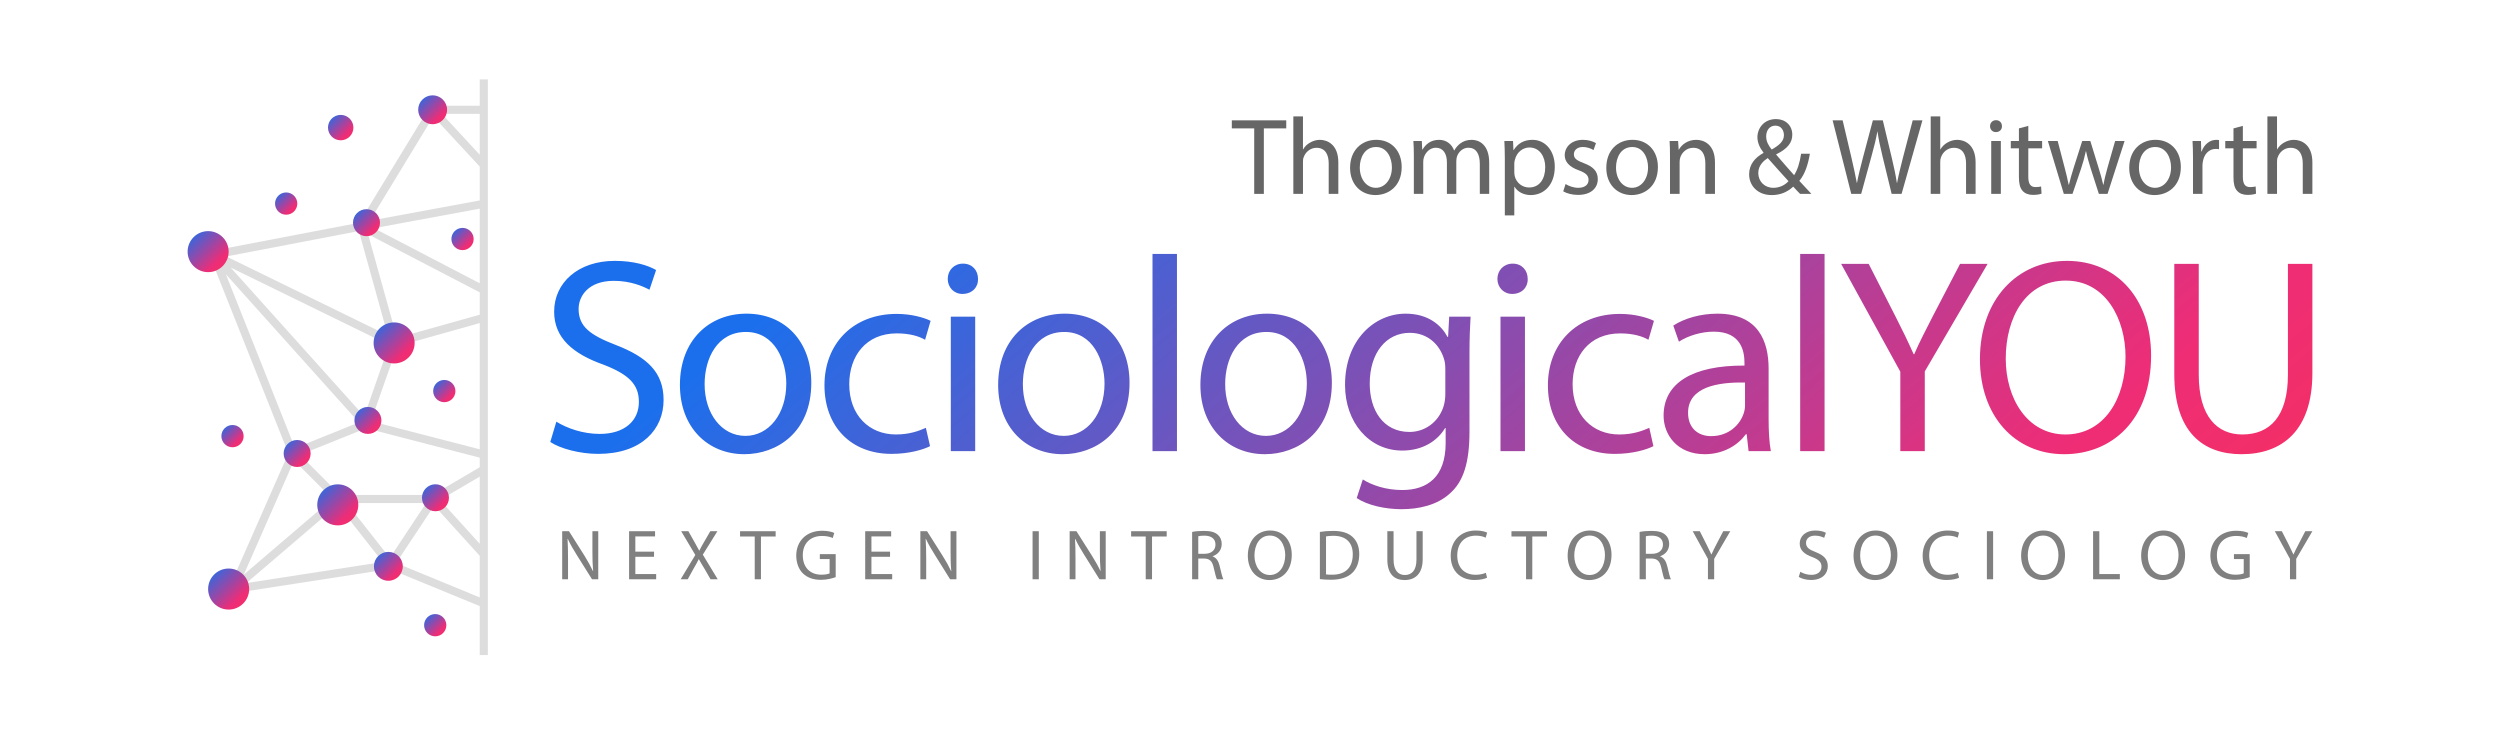 <?xml version="1.0" encoding="UTF-8"?>
<!-- Creator: CorelDRAW -->
<svg xmlns="http://www.w3.org/2000/svg" xmlns:xlink="http://www.w3.org/1999/xlink" xmlns:xodm="http://www.corel.com/coreldraw/odm/2003" xml:space="preserve" width="132.562mm" height="38.946mm" version="1.1" style="shape-rendering:geometricPrecision; text-rendering:geometricPrecision; image-rendering:optimizeQuality; fill-rule:evenodd; clip-rule:evenodd" viewBox="0 0 10441.21 3067.53">
 <defs>
  <style type="text/css">
   <![CDATA[
    .fil20 {fill:none}
    .fil18 {fill:#666666;fill-rule:nonzero}
    .fil17 {fill:gray;fill-rule:nonzero}
    .fil0 {fill:#DDDDDD;fill-rule:nonzero}
    .fil6 {fill:url(#id0)}
    .fil15 {fill:url(#id1)}
    .fil10 {fill:url(#id2)}
    .fil9 {fill:url(#id3)}
    .fil4 {fill:url(#id4)}
    .fil19 {fill:url(#id5)}
    .fil12 {fill:url(#id6)}
    .fil5 {fill:url(#id7)}
    .fil8 {fill:url(#id8)}
    .fil1 {fill:url(#id9)}
    .fil11 {fill:url(#id10)}
    .fil3 {fill:url(#id11)}
    .fil14 {fill:url(#id12)}
    .fil2 {fill:url(#id13)}
    .fil7 {fill:url(#id14)}
    .fil13 {fill:url(#id15)}
    .fil16 {fill:url(#id16)}
   ]]>
  </style>
  <linearGradient id="id0" gradientUnits="userSpaceOnUse" x1="934.29" y1="1770.79" x2="1023.65" y2="1862.99">
   <stop offset="0" style="stop-opacity:1; stop-color:#1C6FEC"></stop>
   <stop offset="0.722" style="stop-opacity:1; stop-color:#ED2D77"></stop>
   <stop offset="1" style="stop-opacity:1; stop-color:#F62F60"></stop>
  </linearGradient>
  <linearGradient id="id1" gradientUnits="userSpaceOnUse" xlink:href="#id0" x1="1574.21" y1="2299.46" x2="1690.19" y2="2419.14">
  </linearGradient>
  <linearGradient id="id2" gradientUnits="userSpaceOnUse" xlink:href="#id0" x1="1759.1" y1="392.62" x2="1875.09" y2="512.29">
  </linearGradient>
  <linearGradient id="id3" gradientUnits="userSpaceOnUse" xlink:href="#id0" x1="1158.39" y1="799.56" x2="1247.75" y2="891.76">
  </linearGradient>
  <linearGradient id="id4" gradientUnits="userSpaceOnUse" xlink:href="#id0" x1="1486.05" y1="868.53" x2="1594.44" y2="980.35">
  </linearGradient>
  <linearGradient id="id5" gradientUnits="userSpaceOnUse" xlink:href="#id0" x1="1380.89" y1="475.01" x2="1482.95" y2="580.29">
  </linearGradient>
  <linearGradient id="id6" gradientUnits="userSpaceOnUse" xlink:href="#id0" x1="801.41" y1="957.48" x2="966.19" y2="1127.52">
  </linearGradient>
  <linearGradient id="id7" gradientUnits="userSpaceOnUse" xlink:href="#id0" x1="1196.37" y1="1832.51" x2="1304.76" y2="1944.32">
  </linearGradient>
  <linearGradient id="id8" gradientUnits="userSpaceOnUse" xlink:href="#id0" x1="1894.97" y1="947.53" x2="1984.33" y2="1039.73">
  </linearGradient>
  <linearGradient id="id9" gradientUnits="userSpaceOnUse" xlink:href="#id0" x1="1578.17" y1="1338.78" x2="1742.98" y2="1508.82">
  </linearGradient>
  <linearGradient id="id10" gradientUnits="userSpaceOnUse" xlink:href="#id0" x1="1780.94" y1="2560.41" x2="1870.3" y2="2652.61">
  </linearGradient>
  <linearGradient id="id11" gradientUnits="userSpaceOnUse" xlink:href="#id0" x1="1774.09" y1="2017.4" x2="1882.46" y2="2129.21">
  </linearGradient>
  <linearGradient id="id12" gradientUnits="userSpaceOnUse" xlink:href="#id0" x1="887.09" y1="2366.7" x2="1051.88" y2="2536.71">
  </linearGradient>
  <linearGradient id="id13" gradientUnits="userSpaceOnUse" xlink:href="#id0" x1="1491.98" y1="1694.41" x2="1600.37" y2="1806.25">
  </linearGradient>
  <linearGradient id="id14" gradientUnits="userSpaceOnUse" xlink:href="#id0" x1="1818.82" y1="1582.6" x2="1908.19" y2="1674.8">
  </linearGradient>
  <linearGradient id="id15" gradientUnits="userSpaceOnUse" xlink:href="#id0" x1="1342.88" y1="2015.06" x2="1507.66" y2="2185.06">
  </linearGradient>
  <linearGradient id="id16" gradientUnits="userSpaceOnUse" x1="4946.41" y1="-170.6" x2="8092.34" y2="3531.91">
   <stop offset="0" style="stop-opacity:1; stop-color:#1C6FEC"></stop>
   <stop offset="0.8" style="stop-opacity:1; stop-color:#ED2D77"></stop>
   <stop offset="1" style="stop-opacity:1; stop-color:#F62F60"></stop>
  </linearGradient>
 </defs>
 <g id="Layer_x0020_1">
  <g id="_2282202653104">
   <path class="fil0" d="M2003.58 2531.34l-368.11 -151.26 -5.29 7.9 -8.22 -10.54 -676.93 104.8 257.72 -584.98 -9.89 -9.88 7.92 -3.29 -331.54 -833.12 620.23 -118.64 0 -0.32 10.55 -1.99 297.59 -488.4 205.97 0 0 -110.07 33.96 0 0 2404.47 -33.96 0c0,0 0,-204.65 0,-204.65zm0 -209.93l0 0 -190.15 -209.93 -158.85 239.93 349.01 143.68 0 -173.68zm-405.68 25.72l0 0 -187.19 -238.61 -381.64 326.61 568.83 -88zm-579.69 52.72l0 0 370.08 -316.7 -160.15 -160.17c0,0 -209.93,476.86 -209.93,476.86zm396.11 -338.79l0 0 1.32 -1.32 5.93 7.25 380.65 0 6.92 -10.22 5.29 5.93 189.15 -111.4 0 -39.86 -474.9 -122.93 -275.83 111.07 161.48 161.48zm33.63 39.89l0 0 179.94 229.37 151.93 -229.37 -331.87 0zm389.55 -12.85l0 0 166.08 182.9 0 -280.44c0,0 -166.08,97.54 -166.08,97.54zm166.08 -738.87l0 0 -336.8 94.58 5.6 20.11 -16.49 -8.25 -106.44 303.54 454.13 117.32 0 -527.3zm-345.7 61.96l0 0 345.7 -96.9 0 -93.27 -466.33 -242.55 120.63 432.72zm-425.79 460.38l0 0 266.62 -107.43 -555.32 -618.59 288.7 726.02zm-268.93 -754.34l0 0 557.94 621.2 104.14 -297.58 -662.09 -323.62zm1040.42 -245.86l0 0 -441.62 81.73 441.62 230.04 0 -311.77zm-1058.21 199.72l0 0 674.27 329.55 -120.94 -435.68 -553.34 106.13zm599.45 -149.28l0 0 458.76 -84.71 0 -141.39 -193.78 -209.26 -264.97 435.36zm458.76 -446.25l0 0 -157.86 0 157.86 170.71 0 -170.71z"></path>
   <path class="fil1" d="M1646.01 1346.57c47.34,0 85.7,38.37 85.7,85.68 0,47.32 -38.37,85.69 -85.7,85.69 -47.32,0 -85.68,-38.37 -85.68,-85.69 0,-47.31 38.36,-85.68 85.68,-85.68z"></path>
   <path class="fil2" d="M1536.6 1699.54c31.11,0 56.36,25.22 56.36,56.36 0,31.11 -25.24,56.33 -56.36,56.33 -31.14,0 -56.36,-25.22 -56.36,-56.33 0,-31.14 25.22,-56.36 56.36,-56.36z"></path>
   <path class="fil3" d="M1818.71 2022.51c31.11,0 56.33,25.23 56.33,56.36 0,31.11 -25.22,56.34 -56.33,56.34 -31.14,0 -56.36,-25.23 -56.36,-56.34 0,-31.13 25.22,-56.36 56.36,-56.36z"></path>
   <path class="fil4" d="M1530.67 873.65c31.11,0 56.36,25.24 56.36,56.36 0,31.14 -25.24,56.36 -56.36,56.36 -31.14,0 -56.36,-25.22 -56.36,-56.36 0,-31.11 25.22,-56.36 56.36,-56.36z"></path>
   <path class="fil5" d="M1240.99 1837.62c31.11,0 56.36,25.23 56.36,56.36 0,31.11 -25.24,56.36 -56.36,56.36 -31.14,0 -56.36,-25.24 -56.36,-56.36 0,-31.14 25.22,-56.36 56.36,-56.36z"></path>
   <path class="fil6" d="M971.06 1775.01c25.67,0 46.46,20.8 46.46,46.47 0,25.67 -20.79,46.46 -46.46,46.46 -25.65,0 -46.46,-20.79 -46.46,-46.46 0,-25.67 20.82,-46.47 46.46,-46.47z"></path>
   <path class="fil7" d="M1855.61 1586.83c25.67,0 46.46,20.79 46.46,46.46 0,25.67 -20.79,46.46 -46.46,46.46 -25.67,0 -46.47,-20.79 -46.47,-46.46 0,-25.67 20.8,-46.46 46.47,-46.46z"></path>
   <path class="fil8" d="M1931.75 951.75c25.65,0 46.46,20.82 46.46,46.47 0,25.67 -20.81,46.46 -46.46,46.46 -25.67,0 -46.46,-20.79 -46.46,-46.46 0,-25.65 20.79,-46.47 46.46,-46.47z"></path>
   <path class="fil9" d="M1195.17 803.78c25.67,0 46.46,20.82 46.46,46.46 0,25.68 -20.79,46.47 -46.46,46.47 -25.67,0 -46.47,-20.79 -46.47,-46.47 0,-25.65 20.8,-46.46 46.47,-46.46z"></path>
   <path class="fil10" d="M1806.83 398.1c33.31,0 60.32,27.01 60.32,60.32 0,33.3 -27.01,60.29 -60.32,60.29 -33.3,0 -60.29,-26.99 -60.29,-60.29 0,-33.31 26.99,-60.32 60.29,-60.32z"></path>
   <path class="fil11" d="M1817.71 2564.63c25.67,0 46.47,20.8 46.47,46.47 0,25.67 -20.8,46.46 -46.47,46.46 -25.67,0 -46.46,-20.79 -46.46,-46.46 0,-25.67 20.79,-46.47 46.46,-46.47z"></path>
   <path class="fil12" d="M869.24 965.28c47.32,0 85.68,38.36 85.68,85.68 0,47.32 -38.36,85.68 -85.68,85.68 -47.32,0 -85.68,-38.36 -85.68,-85.68 0,-47.32 38.36,-85.68 85.68,-85.68z"></path>
   <path class="fil13" d="M1410.71 2022.84c47.32,0 85.69,38.36 85.69,85.68 0,47.32 -38.37,85.68 -85.69,85.68 -47.31,0 -85.68,-38.36 -85.68,-85.68 0,-47.32 38.37,-85.68 85.68,-85.68z"></path>
   <path class="fil14" d="M954.92 2374.48c47.32,0 85.69,38.36 85.69,85.68 0,47.32 -38.37,85.68 -85.69,85.68 -47.31,0 -85.68,-38.36 -85.68,-85.68 0,-47.32 38.37,-85.68 85.68,-85.68z"></path>
   <path class="fil15" d="M1621.96 2304.94c33.31,0 60.29,26.99 60.29,60.29 0,33.31 -26.98,60.32 -60.29,60.32 -33.31,0 -60.32,-27.01 -60.32,-60.32 0,-33.3 27.01,-60.29 60.32,-60.29z"></path>
   <path class="fil16" d="M2298.22 1845.86c41.86,28.01 124.23,49.76 199.72,49.76 184.21,0 273.51,-104.14 273.51,-225.08 0,-114.7 -67.22,-178.64 -199.37,-229.71 -108.1,-41.53 -155.56,-77.44 -155.56,-150.61 0,-53.39 40.53,-117.33 147.31,-117.33 70.86,0 122.94,23.4 148.64,37.26l27.69 -82.4c-34.61,-19.78 -92.6,-38.24 -172.68,-38.24 -151.93,0 -253.11,90.31 -253.11,212.24 0,110.08 79.09,176.32 206.65,221.47 105.43,40.86 147.3,82.39 147.3,155.54 0,79.1 -60.29,133.47 -163.47,133.47 -69.86,0 -135.76,-23.05 -181.25,-51.08l-25.37 84.7zm6782.67 -743.83l0 460.73c0,242.57 120.61,334.18 280.79,334.18 169.39,0 295.93,-98.53 295.93,-338.79l0 -456.12 -102.15 0 0 463.04c0,173.01 -74.49,249.47 -190.49,249.47 -104.47,0 -181.91,-74.14 -181.91,-249.47l0 -463.04 -102.17 0zm-448.54 -12.52c-208.94,0 -363.16,162.48 -363.16,410.64 0,236.62 145.01,396.79 351.63,396.79 199.38,0 363.18,-142.71 363.18,-411.96 0,-232 -138.08,-395.47 -351.64,-395.47zm-4.61 82.39c168.08,0 249.49,162.49 249.49,317.71 0,177.62 -90.64,324.94 -250.82,324.94 -158.84,0 -249.47,-149.61 -249.47,-316.71 0,-171.69 83.71,-325.94 250.79,-325.94zm-588.91 712.19l0 -332.86 262.33 -449.19 -115.03 0 -112.37 215.86c-30.32,59.33 -57.03,110.4 -79.1,161.5l-2.32 0c-24.37,-54.71 -47.44,-102.17 -77.76,-161.5l-110.07 -215.86 -115.03 0 247.18 450.19 0 331.87 102.17 0zm-520.39 0l101.85 0 0 -823.58 -101.85 0 0 823.58zm-122.58 0c-6.93,-38.22 -9.24,-85.68 -9.24,-134.47l0 -209.93c0,-112.71 -41.86,-229.69 -213.55,-229.69 -70.85,0 -138.1,19.44 -184.56,49.76l23.42 67.22c39.22,-25.36 93.91,-41.83 145.97,-41.83 115.03,0 127.89,83.69 127.89,130.16l0 11.53c-217.19,-1.32 -337.81,73.17 -337.81,208.96 0,81.06 57.99,161.14 171.71,161.14 80.08,0 140.4,-39.54 171.71,-83.39l3.62 0 7.9 70.53 92.96 0zm-107.78 -189.18c0,10.56 -2.29,22.09 -5.93,32.63 -16.15,47.46 -62.61,93.93 -135.78,93.93 -52.07,0 -96.22,-31.32 -96.22,-97.57 0,-108.75 126.54,-128.51 237.93,-126.22l0 97.22zm-399.76 91.96c-28.99,12.53 -67.54,27.68 -125.57,27.68 -111.37,0 -194.75,-80.08 -194.75,-209.93 0,-117.32 69.53,-212.22 198.39,-212.22 55.69,0 93.93,12.52 118.32,26.69l23.07 -79.1c-27.7,-13.83 -81.07,-29 -141.39,-29 -183.25,0 -301.55,125.24 -301.55,298.26 0,171.71 110.08,286.39 279.47,286.39 75.47,0 134.47,-18.46 161.15,-32.29l-17.15 -76.46zm-519.37 97.22l0 -561.58 -102.17 0 0 561.58 102.17 0zm-51.09 -783.05c-37.22,0 -63.93,27.7 -63.93,63.96 0,34.58 25.72,62.61 61.64,62.61 40.53,0 66.23,-28.03 64.9,-62.61 0,-36.26 -24.37,-63.96 -62.61,-63.96zm-265.29 221.47l-4.62 84.7 -2.32 0c-24.39,-46.14 -77.76,-97.22 -175,-97.22 -128.86,0 -253.09,107.76 -253.09,297.91 0,155.57 99.86,273.86 238.93,273.86 87,0 147.3,-41.51 178.95,-93.9l2.31 0 0 62.6c0,141.72 -76.79,196.08 -181.25,196.08 -69.53,0 -127.54,-20.75 -164.78,-44.16l-25.39 77.77c45.16,30.32 119.64,46.48 186.85,46.48 70.86,0 149.64,-16.16 204.01,-67.24 54.71,-48.78 80.1,-127.54 80.1,-256.39l0 -325.94c0,-68.54 2.29,-113.69 4.61,-154.57l-89.31 0zm-16.15 322.64c0,17.46 -2.32,37.24 -8.25,54.71 -21.75,64.93 -78.76,104.14 -141.37,104.14 -110.42,0 -166.11,-91.61 -166.11,-201.68 0,-130.18 69.86,-212.25 167.08,-212.25 74.5,0 124.25,48.44 142.71,107.76 4.95,13.85 5.94,29 5.94,46.46l0 100.86zm-744.47 -335.16c-155.21,0 -278.46,110.07 -278.46,297.91 0,177.65 117.32,289.03 269.23,289.03 135.77,0 279.79,-90.63 279.79,-298.26 0,-171.71 -109.1,-288.69 -270.56,-288.69zm-2.32 76.45c120.64,0 168.41,120.64 168.41,215.88 0,126.54 -73.16,218.15 -170.71,218.15 -99.53,0 -170.37,-92.93 -170.37,-215.86 0,-106.78 52.07,-218.17 172.67,-218.17zm-476.2 497.64l102.17 0 0 -823.58 -102.17 0 0 823.58zm-366.12 -574.09c-155.57,0 -278.5,110.07 -278.5,297.91 0,177.65 117.33,289.03 269.26,289.03 135.78,0 279.46,-90.63 279.46,-298.26 0,-171.71 -109.08,-288.69 -270.23,-288.69zm-2.32 76.45c120.6,0 168.08,120.64 168.08,215.88 0,126.54 -72.83,218.15 -170.39,218.15 -99.86,0 -170.7,-92.93 -170.7,-215.86 0,-106.78 52.4,-218.17 173.01,-218.17zm-372.08 497.64l0 -561.58 -101.83 0 0 561.58 101.83 0zm-51.08 -783.05c-36.92,0 -63.61,27.7 -63.61,63.96 0,34.58 25.37,62.61 61.29,62.61 40.86,0 66.25,-28.03 65.25,-62.61 0,-36.26 -24.39,-63.96 -62.93,-63.96zm-154.9 685.83c-28.99,12.53 -67.24,27.68 -125.24,27.68 -111.39,0 -194.76,-80.08 -194.76,-209.93 0,-117.32 69.54,-212.22 198.4,-212.22 55.69,0 93.93,12.52 118.31,26.69l23.08 -79.1c-27.7,-13.83 -81.07,-29 -141.39,-29 -183.57,0 -301.89,125.24 -301.89,298.26 0,171.71 110.42,286.39 279.81,286.39 75.47,0 134.44,-18.46 161.15,-32.29l-17.47 -76.46zm-749.08 -476.87c-155.24,0 -278.15,110.07 -278.15,297.91 0,177.65 116.97,289.03 268.91,289.03 135.78,0 279.79,-90.63 279.79,-298.26 0,-171.71 -109.07,-288.69 -270.55,-288.69zm-2.32 76.45c120.96,0 168.4,120.64 168.4,215.88 0,126.54 -73.15,218.15 -170.71,218.15 -99.51,0 -170.38,-92.93 -170.38,-215.86 0,-106.78 52.07,-218.17 172.69,-218.17z"></path>
   <path class="fil17" d="M2372.37 2419.3l0 -85.7c0,-33.29 -0.67,-57.33 -1.97,-82.72l0.98 -0.32c9.89,21.75 23.39,44.82 37.25,66.89l63.93 101.85 26.04 0 0 -200.71 -24.39 0 0 84.03c0,31.32 0.67,55.71 2.97,82.4l-0.65 0.32c-9.56,-20.43 -21.1,-41.51 -35.92,-65.25l-64.26 -101.5 -28.35 0 0 200.71c0,0 24.39,0 24.39,0z"></path>
   <polygon class="fil17" points="2731.59,2303.95 2653.48,2303.95 2653.48,2240.34 2735.87,2240.34 2735.87,2218.59 2627.44,2218.59 2627.44,2419.3 2740.48,2419.3 2740.48,2397.55 2653.48,2397.55 2653.48,2325.37 2731.59,2325.37 "></polygon>
   <path class="fil17" d="M2997.55 2419.3l-62.29 -102.82 60.96 -97.89 -29.67 0 -27.35 47.13c-7.58,12.84 -12.51,22.08 -18.44,33.94l-0.67 0c-5.61,-10.54 -11.21,-20.75 -18.46,-33.94l-26.69 -47.13 -29.99 0 58.99 99.2 -61.29 101.5 29.65 0 24.06 -43.85c10.54,-17.79 16.15,-28.32 21.75,-39.86l0.65 0c6.28,11.54 12.85,22.4 23.4,39.54l25.39 44.17 29.99 0z"></path>
   <polygon class="fil17" points="3152.1,2419.3 3178.13,2419.3 3178.13,2240.67 3239.45,2240.67 3239.45,2218.59 3090.81,2218.59 3090.81,2240.67 3152.1,2240.67 "></polygon>
   <path class="fil17" d="M3490.24 2314.17l-66.25 0 0 20.75 40.86 0 0 59.66c-5.93,2.97 -17.46,5.58 -34.61,5.58 -46.46,0 -77.43,-30.3 -77.43,-81.07 0,-50.4 31.96,-80.73 80.75,-80.73 20.43,0 33.61,3.94 44.47,8.57l6.28 -21.1c-8.57,-4.28 -26.7,-9.22 -50.1,-9.22 -67.22,0 -108.43,43.82 -108.75,103.47 0,31.32 10.86,58.33 28,74.82 19.79,18.79 44.82,26.69 75.15,26.69 27.02,0 50.1,-6.93 61.63,-11.22 0,0 0,-96.22 0,-96.22z"></path>
   <polygon class="fil17" points="3717.31,2303.95 3639.53,2303.95 3639.53,2240.34 3721.93,2240.34 3721.93,2218.59 3613.49,2218.59 3613.49,2419.3 3726.21,2419.3 3726.21,2397.55 3639.53,2397.55 3639.53,2325.37 3717.31,2325.37 "></polygon>
   <path class="fil17" d="M3868.25 2419.3l0 -85.7c0,-33.29 -0.67,-57.33 -2.32,-82.72l0.99 -0.32c10.22,21.75 23.4,44.82 37.57,66.89l63.61 101.85 26.36 0 0 -200.71 -24.39 0 0 84.03c0,31.32 0.32,55.71 2.97,82.4l-0.65 0.32c-9.56,-20.43 -21.1,-41.51 -36.25,-65.25l-64.28 -101.5 -28.01 0 0 200.71c0,0 24.39,0 24.39,0z"></path>
   <polygon class="fil17" points="4312.5,2218.59 4312.5,2419.3 4338.53,2419.3 4338.53,2218.59 "></polygon>
   <path class="fil17" d="M4491.76 2419.3l0 -85.7c0,-33.29 -0.32,-57.33 -1.97,-82.72l0.99 -0.32c10.22,21.75 23.4,44.82 37.57,66.89l63.61 101.85 26.02 0 0 -200.71 -24.37 0 0 84.03c0,31.32 0.65,55.71 2.96,82.4l-0.34 0.32c-9.55,-20.43 -21.41,-41.51 -36.26,-65.25l-64.26 -101.5 -28.33 0 0 200.71c0,0 24.37,0 24.37,0z"></path>
   <polygon class="fil17" points="4785.08,2419.3 4811.44,2419.3 4811.44,2240.67 4872.74,2240.67 4872.74,2218.59 4724.12,2218.59 4724.12,2240.67 4785.08,2240.67 "></polygon>
   <path class="fil17" d="M4978.87 2419.3l25.69 0 0 -86.67 24.39 0c23.74,0.65 34.28,11.21 40.21,38.89 5.61,25.04 10.22,42.19 13.51,47.79l26.7 0c-3.96,-7.59 -8.89,-27.03 -15.49,-55.03 -4.61,-20.78 -13.83,-34.93 -29.32,-40.54l0 -0.67c21.08,-7.25 37.89,-24.72 37.89,-51.4 0,-15.49 -5.93,-29 -15.82,-37.89 -12.53,-11.54 -30.32,-16.49 -58,-16.49 -18.12,0 -36.9,1.32 -49.76,4.28 0,0 0,197.75 0,197.75zm25.69 -179.61l0 0c4.28,-1.32 13.2,-2.64 25.71,-2.64 27.35,0.32 46.14,11.85 46.14,37.57 0,23.07 -17.46,38.22 -45.14,38.22l-26.71 0 0 -73.15z"></path>
   <path class="fil17" d="M5304.79 2215.62c-53.72,0 -93.28,41.53 -93.28,105.14 0,60.96 37.25,101.83 90.31,101.83 51.08,0 93.26,-36.58 93.26,-105.47 0,-59.65 -35.58,-101.5 -90.29,-101.5zm-1.32 21.1l0 0c43.18,0 64.26,41.52 64.26,81.4 0,45.47 -23.39,83.36 -64.26,83.36 -40.86,0 -64.28,-38.22 -64.28,-81.4 0,-43.83 21.43,-83.37 64.28,-83.37z"></path>
   <path class="fil17" d="M5512.4 2418.63c13.18,1.65 28.67,2.64 47.13,2.64 38.87,0 69.86,-10.22 88.65,-29 18.79,-18.45 28.68,-45.14 28.68,-78.1 0,-32.29 -10.22,-55.36 -28.03,-71.86 -17.79,-16.47 -44.15,-25.04 -81.4,-25.04 -20.43,0 -39.22,1.65 -55.03,4.28l0 197.08zm25.71 -178.29l0 0c6.92,-1.32 17.14,-2.64 30.65,-2.64 54.71,0 81.4,30.32 81.07,77.46 0,54.37 -30,85.01 -85.36,85.01 -10.22,0 -19.79,0 -26.36,-1.3l0 -158.53z"></path>
   <path class="fil17" d="M5794.18 2218.59l0 118.32c0,62.29 30.65,85.68 71.83,85.68 43.5,0 75.81,-25.39 75.81,-87l0 -117 -26.03 0 0 118.97c0,44.17 -19.13,63.93 -48.79,63.93 -26.69,0 -46.79,-19.11 -46.79,-63.93l0 -118.97 -26.04 0z"></path>
   <path class="fil17" d="M6205.48 2392.27c-10.56,4.94 -26.38,8.25 -42.18,8.25 -48.79,0 -77.13,-31.32 -77.13,-80.42 0,-52.73 31.32,-83.04 78.1,-83.04 16.82,0 30.65,3.62 40.54,8.57l6.28 -21.1c-6.93,-3.62 -22.42,-8.9 -47.46,-8.9 -62.29,0 -104.81,42.51 -104.81,105.14 0,65.9 42.52,101.5 99.2,101.5 24.39,0 43.18,-4.63 52.73,-9.57l-5.26 -20.43z"></path>
   <polygon class="fil17" points="6373.55,2419.3 6399.58,2419.3 6399.58,2240.67 6460.88,2240.67 6460.88,2218.59 6312.58,2218.59 6312.58,2240.67 6373.55,2240.67 "></polygon>
   <path class="fil17" d="M6640.16 2215.62c-53.39,0 -92.93,41.53 -92.93,105.14 0,60.96 36.9,101.83 89.97,101.83 51.4,0 93.26,-36.58 93.26,-105.47 0,-59.65 -35.26,-101.5 -90.3,-101.5zm-0.99 21.1l0 0c43.18,0 63.93,41.52 63.93,81.4 0,45.47 -23.4,83.36 -64.26,83.36 -40.86,0 -63.93,-38.22 -63.93,-81.4 0,-43.83 21.42,-83.37 64.26,-83.37z"></path>
   <path class="fil17" d="M6847.78 2419.3l26.04 0 0 -86.67 24.39 0c23.4,0.65 34.29,11.21 40.22,38.89 5.6,25.04 9.88,42.19 13.18,47.79l27.03 0c-4.28,-7.59 -8.92,-27.03 -15.49,-55.03 -4.96,-20.78 -14.18,-34.93 -29.67,-40.54l0 -0.67c21.1,-7.25 37.91,-24.72 37.91,-51.4 0,-15.49 -5.6,-29 -15.82,-37.89 -12.53,-11.54 -30.32,-16.49 -58,-16.49 -17.81,0 -36.59,1.32 -49.78,4.28l0 197.75zm26.04 -179.61l0 0c3.96,-1.32 12.85,-2.64 25.39,-2.64 27.35,0.32 46.14,11.85 46.14,37.57 0,23.07 -17.49,38.22 -45.16,38.22l-26.36 0 0 -73.15z"></path>
   <path class="fil17" d="M7159.21 2419.3l0 -85.36 67.24 -115.35 -29.35 0 -29 55.36c-7.57,15.49 -14.5,28.35 -20.1,41.52l-0.65 0c-6.25,-13.85 -12.18,-26.03 -20.1,-41.52l-28.01 -55.36 -29.67 0 63.61 115.67 0 85.03 26.03 0z"></path>
   <path class="fil17" d="M7512.5 2409.42c10.54,7.25 31.64,12.85 51.08,12.85 47.46,0 70.2,-26.71 70.2,-57.68 0,-29.32 -17.14,-45.82 -51.07,-58.99 -27.69,-10.54 -39.89,-19.79 -39.89,-38.55 0,-13.85 10.22,-29.99 37.89,-29.99 18.13,0 31.32,5.92 37.89,9.22l7.25 -21.08c-8.9,-4.95 -23.72,-9.57 -44.48,-9.57 -38.89,0 -64.93,23.07 -64.93,54.39 0,28.33 20.43,45.15 53.06,56.69 27.02,10.54 37.9,21.4 37.9,39.86 0,20.43 -15.5,34.28 -42.19,34.28 -17.81,0 -34.6,-5.92 -46.14,-12.85l-6.6 21.43z"></path>
   <path class="fil17" d="M7834.15 2215.62c-53.39,0 -92.93,41.53 -92.93,105.14 0,60.96 37.25,101.83 89.96,101.83 51.43,0 93.28,-36.58 93.28,-105.47 0,-59.65 -35.28,-101.5 -90.31,-101.5zm-0.98 21.1l0 0c43.16,0 63.93,41.52 63.93,81.4 0,45.47 -23.39,83.36 -64.28,83.36 -40.86,0 -63.93,-38.22 -63.93,-81.4 0,-43.83 21.43,-83.37 64.28,-83.37z"></path>
   <path class="fil17" d="M8176.57 2392.27c-10.21,4.94 -26.35,8.25 -42.18,8.25 -48.78,0 -77.13,-31.32 -77.13,-80.42 0,-52.73 31.32,-83.04 78.46,-83.04 16.47,0 30.65,3.62 40.53,8.57l5.93 -21.1c-6.6,-3.62 -22.42,-8.9 -47.46,-8.9 -62.29,0 -104.81,42.51 -104.81,105.14 0,65.9 42.52,101.5 99.21,101.5 24.39,0 43.5,-4.63 53.06,-9.57l-5.61 -20.43z"></path>
   <polygon class="fil17" points="8298.19,2218.59 8298.19,2419.3 8324.22,2419.3 8324.22,2218.59 "></polygon>
   <path class="fil17" d="M8534.48 2215.62c-53.72,0 -93.28,41.53 -93.28,105.14 0,60.96 37.25,101.83 90.31,101.83 51.08,0 92.93,-36.58 92.93,-105.47 0,-59.65 -35.26,-101.5 -89.96,-101.5zm-1.32 21.1l0 0c43.18,0 63.93,41.52 63.93,81.4 0,45.47 -23.07,83.36 -64.26,83.36 -40.86,0 -63.93,-38.22 -63.93,-81.4 0,-43.83 21.41,-83.37 64.26,-83.37z"></path>
   <polygon class="fil17" points="8741.77,2419.3 8853.48,2419.3 8853.48,2397.55 8767.8,2397.55 8767.8,2218.59 8741.77,2218.59 "></polygon>
   <path class="fil17" d="M9035.74 2215.62c-53.39,0 -93.26,41.53 -93.26,105.14 0,60.96 37.22,101.83 90.3,101.83 51.07,0 93.26,-36.58 93.26,-105.47 0,-59.65 -35.59,-101.5 -90.3,-101.5zm-0.99 21.1l0 0c43.17,0 63.93,41.52 63.93,81.4 0,45.47 -23.39,83.36 -64.26,83.36 -40.86,0 -64.26,-38.22 -64.26,-81.4 0,-43.83 21.41,-83.37 64.59,-83.37z"></path>
   <path class="fil17" d="M9395.95 2314.17l-65.92 0 0 20.75 40.86 0 0 59.66c-6.25,2.97 -17.79,5.58 -34.6,5.58 -46.79,0 -77.44,-30.3 -77.44,-81.07 0,-50.4 31.97,-80.73 80.75,-80.73 20.11,0 33.61,3.94 44.16,8.57l6.27 -21.1c-8.57,-4.28 -26.7,-9.22 -49.77,-9.22 -67.55,0 -108.44,43.82 -108.76,103.47 0,31.32 10.54,58.33 28.01,74.82 19.45,18.79 44.49,26.69 74.82,26.69 27.35,0 50.1,-6.93 61.63,-11.22 0,0 0,-96.22 0,-96.22z"></path>
   <path class="fil17" d="M9590.07 2419.3l0 -85.36 67.54 -115.35 -29.65 0 -28.68 55.36c-7.9,15.49 -14.82,28.35 -20.43,41.52l-0.65 0c-6.28,-13.85 -12.21,-26.03 -19.79,-41.52l-28.35 -55.36 -29.32 0 63.28 115.67 0 85.03 26.04 0z"></path>
   <polygon class="fil18" points="5238.21,809.72 5278.42,809.72 5278.42,536.17 5372,536.17 5372,502.57 5144.63,502.57 5144.63,536.17 5238.21,536.17 "></polygon>
   <path class="fil18" d="M5401.67 809.72l40.19 0 0 -133.14c0,-7.9 0.35,-13.83 2.64,-19.11 7.25,-22.08 28.02,-40.22 53.72,-40.22 37.92,0 51.09,30 51.09,65.6l0 126.87 40.19 0 0 -131.5c0,-76.12 -47.44,-94.26 -77.11,-94.26 -14.83,0 -29,4.63 -40.86,11.54 -12.53,6.6 -22.42,16.82 -28.68,28.02l-0.99 0 0 -137.43 -40.19 0 0 323.62z"></path>
   <path class="fil18" d="M5748.04 583.96c-60.96,0 -109.43,43.18 -109.43,117 0,69.86 46.15,113.7 105.79,113.7 53.39,0 109.75,-35.6 109.75,-117.32 0,-67.24 -42.83,-113.39 -106.11,-113.39zm-0.99 30l0 0c47.46,0 66.24,47.46 66.24,85.03 0,49.43 -28.67,85.37 -66.89,85.37 -39.22,0 -67.24,-36.26 -67.24,-84.71 0,-41.86 20.78,-85.68 67.9,-85.68z"></path>
   <path class="fil18" d="M5904.91 809.72l39.21 0 0 -133.14c0,-6.91 0.68,-13.83 2.97,-19.76 6.6,-20.11 24.72,-39.89 49.78,-39.89 30.64,0 46.12,25.39 46.12,60.64l0 132.15 39.24 0 0 -136.44c0,-7.25 1.3,-14.5 2.96,-20.1 6.91,-19.44 24.72,-36.26 47.44,-36.26 32.31,0 47.79,25.39 47.79,67.9l0 124.9 39.22 0 0 -130.18c0,-76.44 -43.16,-95.57 -72.5,-95.57 -20.75,0 -35.26,5.61 -48.76,15.5 -8.89,6.92 -17.81,16.47 -24.39,28.67l-1 0c-9.54,-26.03 -32.29,-44.17 -62.29,-44.17 -36.57,0 -57,19.79 -69.53,40.54l-1.32 0 -1.64 -35.58 -35.26 0c1.32,18.45 1.98,36.89 1.98,59.64l0 161.15z"></path>
   <path class="fil18" d="M6284.9 899.68l39.54 0 0 -119.62 0.98 0c13.2,21.75 38.89,34.61 67.9,34.61 52.07,0 100.2,-39.22 100.2,-118.64 0,-66.89 -39.89,-112.07 -93.28,-112.07 -35.92,0 -61.96,15.82 -78.43,42.86l-0.99 0 -1.65 -37.89 -36.26 0c1,21.08 1.98,43.82 1.98,72.17l0 238.59 0.02 0zm39.54 -217.83l0 0c0,-5.28 1.32,-11.21 2.97,-16.15 7.57,-30.32 32.96,-49.77 60.29,-49.77 42.52,0 65.93,37.92 65.93,82.06 0,50.43 -24.72,85.03 -67.23,85.03 -28.68,0 -52.74,-19.11 -59.99,-46.81 -0.99,-4.94 -1.97,-10.55 -1.97,-16.47l0 -37.9z"></path>
   <path class="fil18" d="M6528.77 799.18c15.49,8.89 37.57,14.82 61.96,14.82 52.4,0 82.4,-27.35 82.4,-65.9 0,-32.96 -19.45,-52.07 -58,-66.57 -28.68,-10.89 -41.86,-19.13 -41.86,-37.25 0,-16.47 13.18,-30.32 36.9,-30.32 20.43,0 36.58,7.25 45.15,12.85l10.22 -29c-12.52,-7.58 -31.97,-13.85 -54.37,-13.85 -47.46,0 -76.13,29.35 -76.13,64.6 0,26.69 18.79,48.44 58.35,62.62 29.65,10.89 41.19,21.42 41.19,40.53 0,18.14 -13.85,32.64 -42.86,32.64 -20.11,0 -41.19,-7.92 -53.05,-15.82 0,0 -9.88,30.65 -9.88,30.65z"></path>
   <path class="fil18" d="M6818.13 583.96c-61.31,0 -109.43,43.18 -109.43,117 0,69.86 46.14,113.7 105.79,113.7 53.07,0 109.75,-35.6 109.75,-117.32 0,-67.24 -42.85,-113.39 -106.11,-113.39zm-1 30l0 0c47.46,0 65.93,47.46 65.93,85.03 0,49.43 -28.68,85.37 -66.92,85.37 -39.22,0 -66.89,-36.26 -66.89,-84.71 0,-41.86 20.43,-85.68 67.89,-85.68z"></path>
   <path class="fil18" d="M6974.67 809.72l40.21 0 0 -132.8c0,-6.92 0.98,-13.52 2.62,-18.79 6.92,-22.1 27.35,-40.89 54.06,-40.89 37.57,0 50.75,29.67 50.75,65.26l0 127.21 40.21 0 0 -131.82c0,-75.8 -47.46,-93.93 -77.78,-93.93 -36.58,0 -61.96,20.43 -73.17,41.53l-0.65 0 -2.32 -36.57 -35.59 0c1.32,18.44 1.65,36.89 1.65,59.64l0 161.15z"></path>
   <path class="fil18" d="M7565.24 809.72c-18.13,-19.76 -33.96,-36.9 -50.43,-54.36 22.72,-27.03 35.92,-65.26 44.15,-113.39l-36.57 0c-5.93,38.57 -15.5,68.22 -29.32,89.64 -19.79,-21.75 -48.79,-55.69 -74.82,-85.68l0 -1.32c48.78,-24.04 67.22,-49.76 67.22,-82.04 0,-39.56 -29.32,-65.27 -67.87,-65.27 -50.75,0 -77.78,38.56 -77.78,75.81 0,21.75 9.56,44.15 25.36,64.26l0 1.32c-34.93,19.11 -59.97,47.79 -59.97,89.64 0,46.14 34.61,86.35 94.26,86.35 33.61,0 63.28,-10.56 89.96,-35.28 11.54,12.86 19.78,21.43 28.68,30.32l47.13 0zm-158.85 -25.36l0 0c-36.92,0 -62.96,-26.71 -62.96,-61.96 0,-32.29 23.42,-51.75 39.56,-62.29 34.25,39.22 68.54,76.46 86.67,96.57 -14.5,16.15 -36.92,27.69 -63.28,27.69zm8.57 -259.71l0 0c25.04,0 35.58,21.1 35.58,39.89 0,25.71 -20.1,42.18 -51.07,59.97 -13.19,-16.47 -23.07,-33.29 -23.07,-55.04 0,-23.72 13.18,-44.82 38.56,-44.82z"></path>
   <path class="fil18" d="M7773.19 809.72l43.82 -160.15c11.21,-39.56 18.13,-69.54 23.74,-100.2l0.65 0c4.28,30.99 10.56,60.99 20.11,100.2l38.89 160.15 41.53 0 87 -307.15 -40.53 0 -40.54 154.9c-9.56,38.22 -18.45,72.5 -24.72,106.11l-0.99 0c-4.61,-32.29 -12.85,-68.87 -21.42,-105.44l-37.22 -155.57 -41.53 0 -41.21 154.9c-10.22,39.54 -19.76,76.13 -25.04,106.46l-0.65 0c-5.61,-29.67 -13.85,-67.9 -22.75,-106.14l-36.58 -155.22 -41.86 0 77.78 307.15 41.52 0z"></path>
   <path class="fil18" d="M8063.54 809.72l39.86 0 0 -133.14c0,-7.9 0.68,-13.83 2.97,-19.11 7.25,-22.08 27.68,-40.22 53.72,-40.22 37.92,0 51.09,30 51.09,65.6l0 126.87 39.86 0 0 -131.5c0,-76.12 -47.11,-94.26 -76.78,-94.26 -15.15,0 -29.33,4.63 -41.19,11.54 -12.2,6.6 -22.09,16.82 -28.67,28.02l-1 0 0 -137.43 -39.86 0 0 323.62z"></path>
   <path class="fil18" d="M8356.51 809.72l0 -220.79 -40.21 0 0 220.79 40.21 0zm-20.1 -307.8l0 0c-14.5,0 -25.05,10.86 -25.05,25.04 0,13.85 9.89,24.72 24.05,24.72 16.17,0 26.04,-10.87 25.71,-24.72 0,-14.18 -9.54,-25.04 -24.71,-25.04z"></path>
   <path class="fil18" d="M8431.98 536.17l0 52.75 -33.93 0 0 30.64 33.93 0 0 120.29c0,26.04 4.29,45.47 15.5,57.36 9.55,10.86 24.72,16.79 43.5,16.79 15.49,0 27.68,-2.29 35.58,-5.26l-1.97 -29.99c-4.94,1.32 -12.85,2.64 -23.07,2.64 -22.4,0 -30.32,-15.49 -30.32,-42.85l0 -118.97 57.68 0 0 -30.64 -57.68 0 0 -63.29 -39.22 10.54z"></path>
   <path class="fil18" d="M8552.94 588.92l66.58 220.79 36.25 0 35.58 -104.8c7.92,-23.74 14.5,-46.79 20.11,-73.17l0.99 0c5.26,26.04 11.86,47.79 19.44,72.5l33.96 105.47 36.25 0 71.19 -220.79 -39.54 0 -31.65 110.72c-7.25,26.03 -13.18,49.43 -16.82,71.53l-1.32 0c-4.94,-22.09 -11.54,-45.49 -19.78,-71.85l-33.94 -110.4 -33.94 0 -35.92 112.71c-7.25,23.72 -14.5,47.44 -19.45,69.53l-1.3 0c-4.28,-22.75 -10.23,-45.49 -16.49,-70.2l-29.32 -112.04 -40.86 0z"></path>
   <path class="fil18" d="M9002.13 583.96c-60.97,0 -109.43,43.18 -109.43,117 0,69.86 46.14,113.7 105.79,113.7 53.39,0 109.75,-35.6 109.75,-117.32 0,-67.24 -42.86,-113.39 -106.11,-113.39zm-1 30l0 0c47.46,0 66.25,47.46 66.25,85.03 0,49.43 -28.68,85.37 -66.89,85.37 -39.22,0 -67.24,-36.26 -67.24,-84.71 0,-41.86 20.77,-85.68 67.89,-85.68z"></path>
   <path class="fil18" d="M9158.99 809.72l39.54 0 0 -117.65c0,-6.92 1,-13.18 1.99,-18.79 5.26,-29.99 25.37,-51.4 53.72,-51.4 5.26,0 9.55,0.33 13.51,1.3l0 -37.89c-3.62,-0.98 -6.58,-1.32 -11.22,-1.32 -27.01,0 -51.07,18.79 -61.29,48.46l-1.65 0 -1.32 -43.49 -35.26 0c1.32,20.75 1.97,42.82 1.97,68.86l0 151.93z"></path>
   <path class="fil18" d="M9328.07 536.17l0 52.75 -34.29 0 0 30.64 34.29 0 0 120.29c0,26.04 3.95,45.47 15.49,57.36 9.55,10.86 24.72,16.79 43.16,16.79 15.49,0 28.02,-2.29 35.6,-5.26l-1.65 -29.99c-5.28,1.32 -12.85,2.64 -23.39,2.64 -22.42,0 -30,-15.49 -30,-42.85l0 -118.97 57.33 0 0 -30.64 -57.33 0 0 -63.29 -39.21 10.54z"></path>
   <path class="fil18" d="M9469.78 809.72l40.19 0 0 -133.14c0,-7.9 0.35,-13.83 2.65,-19.11 7.25,-22.08 27.68,-40.22 53.71,-40.22 37.92,0 51.1,30 51.1,65.6l0 126.87 40.19 0 0 -131.5c0,-76.12 -47.44,-94.26 -77.11,-94.26 -15.15,0 -29.32,4.63 -41.19,11.54 -12.2,6.6 -22.09,16.82 -28.68,28.02l-0.67 0 0 -137.43 -40.19 0 0 323.62z"></path>
   <path class="fil19" d="M1422.89 479.82c29.31,0 53.07,23.76 53.07,53.07 0,29.3 -23.76,53.06 -53.07,53.06 -29.3,0 -53.04,-23.76 -53.04,-53.06 0,-29.31 23.74,-53.07 53.04,-53.07z"></path>
  </g>
  <rect class="fil20" x="-0.01" y="0" width="10441.21" height="3067.53"></rect>
 </g>
</svg>

